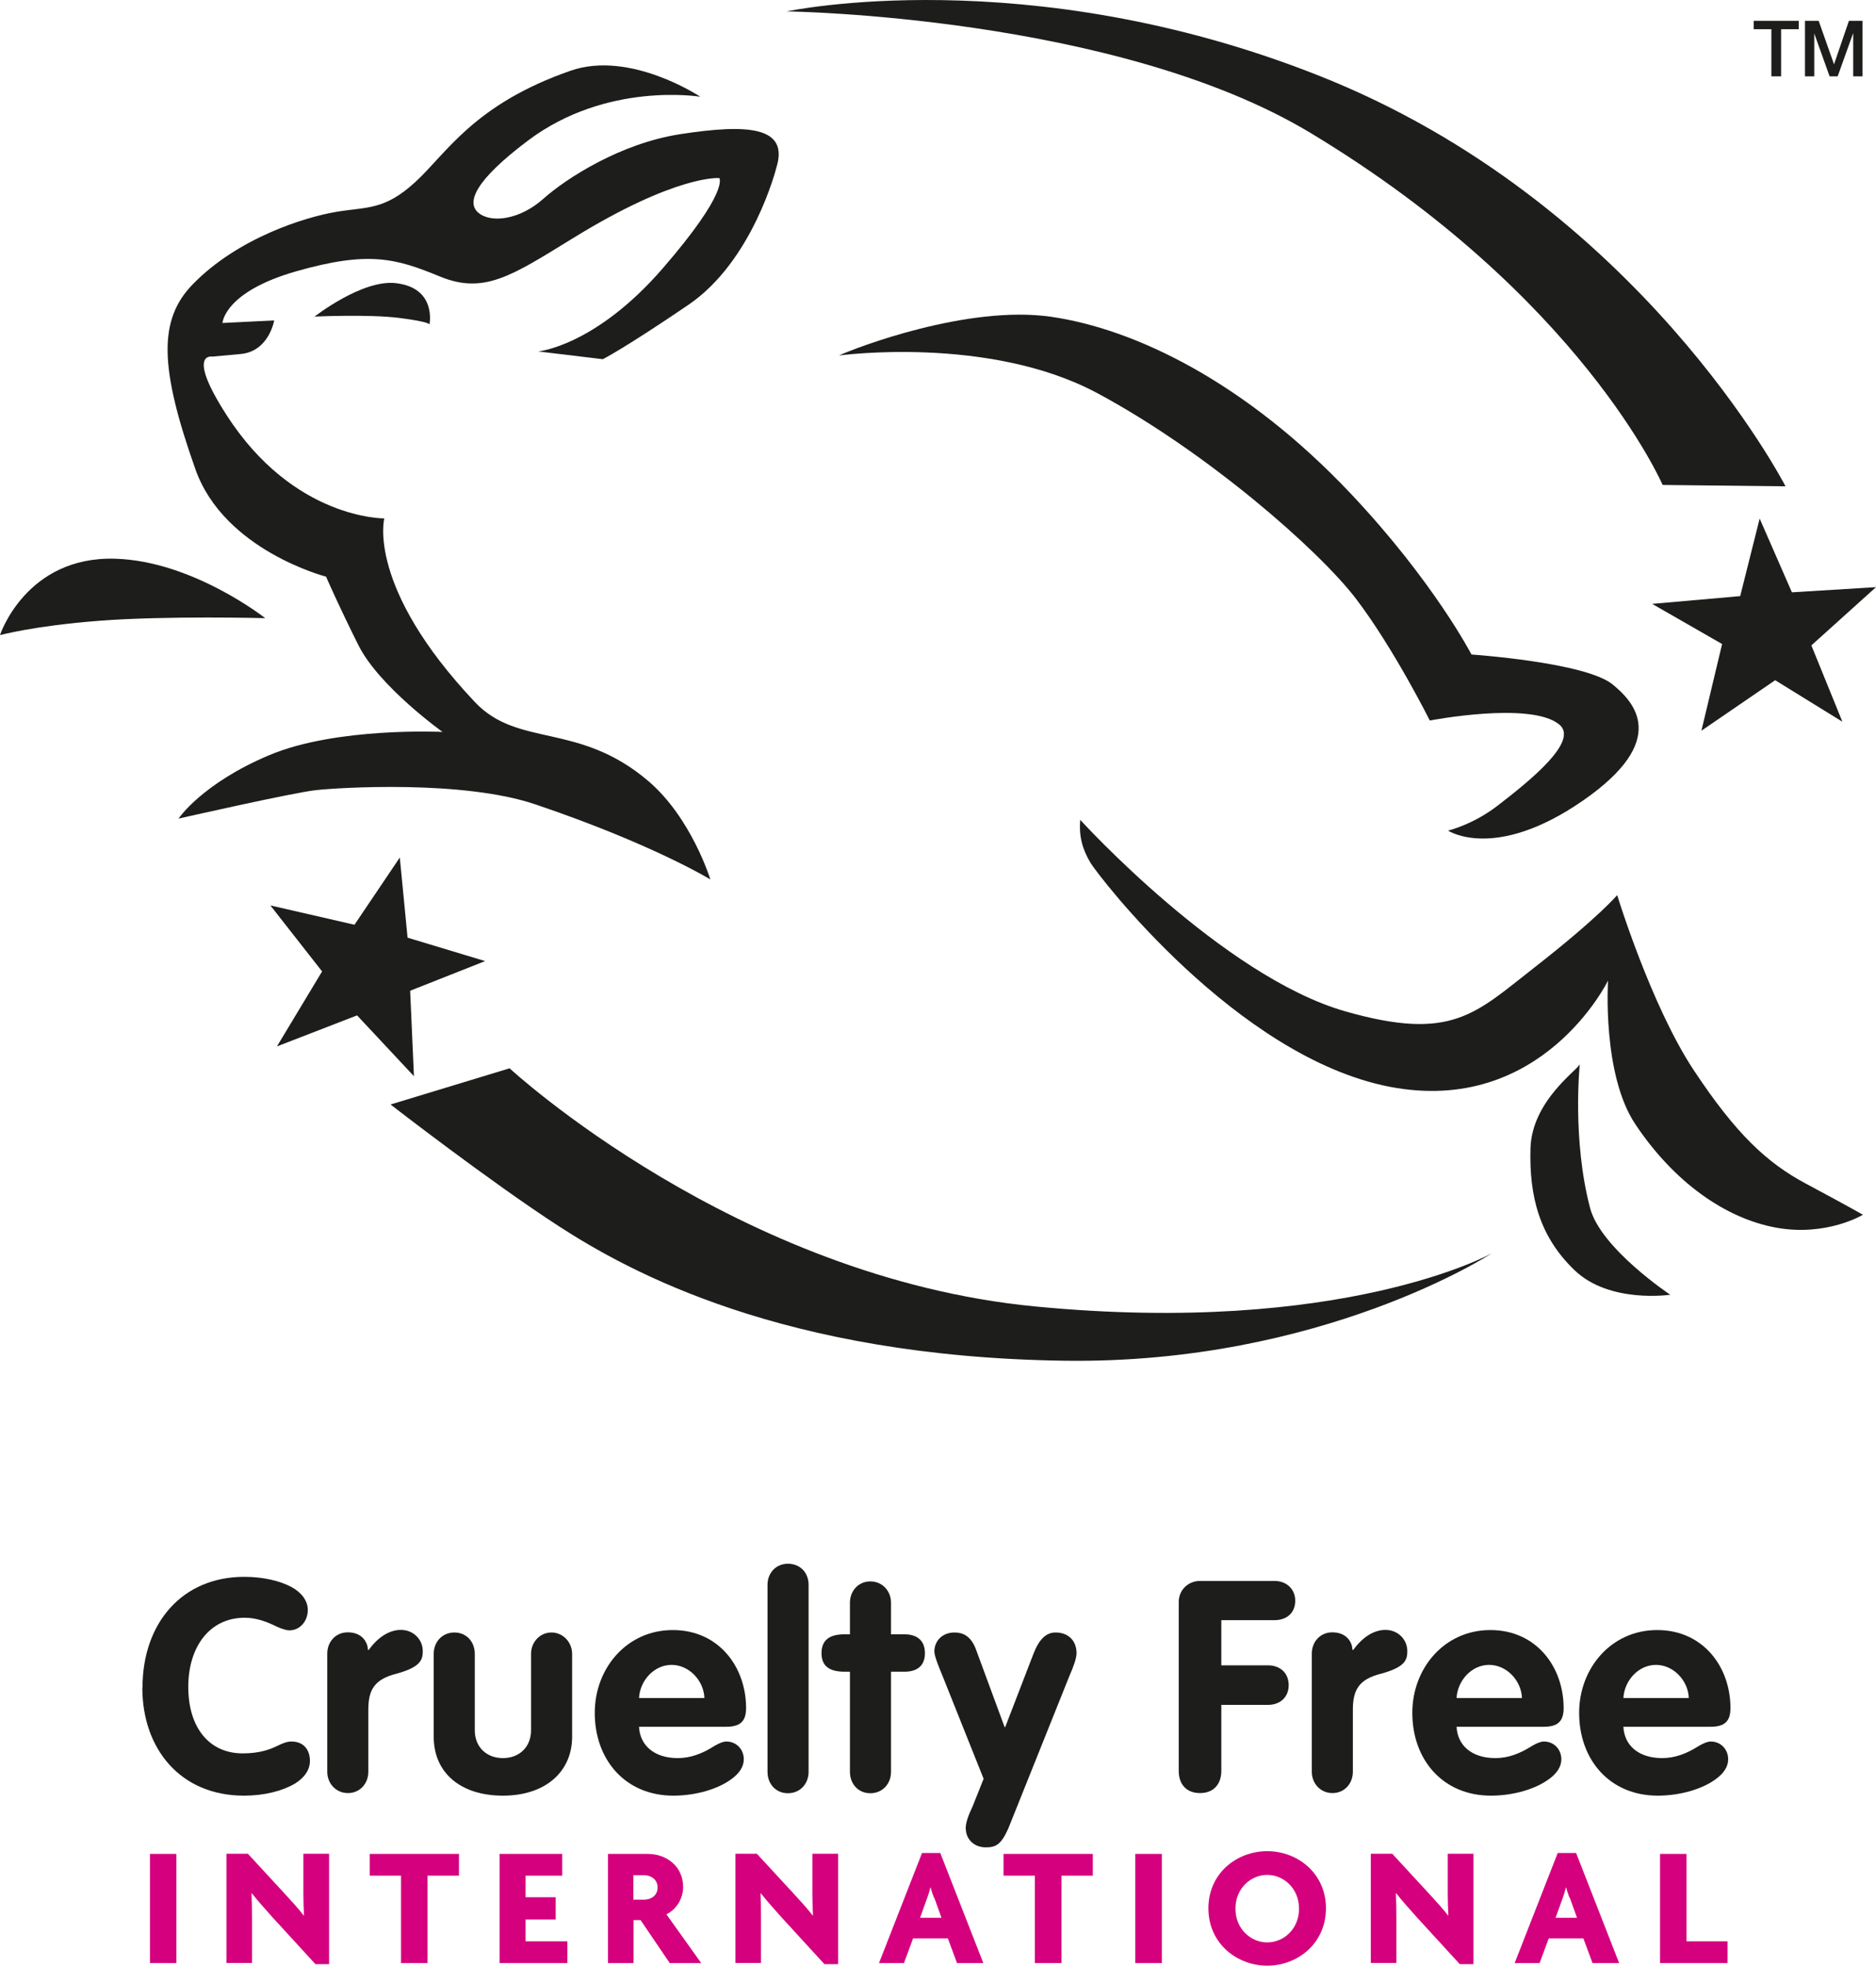 <?xml version="1.0" encoding="UTF-8"?>
<svg id="Layer_2" data-name="Layer 2" xmlns="http://www.w3.org/2000/svg" viewBox="0 0 123.36 129.26">
  <defs>
    <style>
      .cls-1 {
        fill: #d4007e;
      }

      .cls-1, .cls-2, .cls-3 {
        stroke-width: 0px;
      }

      .cls-2, .cls-3 {
        fill: #1d1d1b;
      }

      .cls-3 {
        fill-rule: evenodd;
      }
    </style>
  </defs>
  <g id="Layer_1-2" data-name="Layer 1">
    <g>
      <path class="cls-3" d="m46.03,6.36s-6.13-1.02-11.32,2.89c-3.48,2.62-4.08,4.08-3.23,4.76s2.72.43,4.25-.94c1.53-1.36,5.09-3.65,9.02-4.25,4.42-.68,7.15-.51,6.3,2.21,0,0-1.53,6.13-5.79,9.02-4.25,2.89-5.62,3.57-5.62,3.57l-4.25-.51s3.74-.34,8.17-5.44c4.42-5.1,3.74-5.96,3.74-5.96,0,0-2.81-.26-9.7,4-3.98,2.45-5.79,3.66-8.68,2.47s-4.68-1.7-9.44-.34c-4.76,1.36-4.85,3.4-4.85,3.4l3.4-.17s-.34,2.04-2.21,2.21l-1.87.17s-1.73-.32.94,3.83c4.42,6.89,10.38,6.81,10.38,6.81,0,0-1.19,4.51,5.96,12.08,2.85,3.02,6.81,1.28,11.4,5.19,2.84,2.42,4.08,6.47,4.08,6.47,0,0-3.83-2.34-11.49-4.93-4.76-1.62-12.93-1.11-14.46-.94s-9.02,1.87-9.02,1.87c0,0,1.53-2.3,5.96-4.17s11.4-1.53,11.4-1.53c0,0-4.17-2.98-5.53-5.7s-2.13-4.51-2.13-4.51c0,0-6.7-1.72-8.59-7.06-2.38-6.72-2.44-9.84-.17-12.17,2.98-3.06,7.4-4.42,9.44-4.76s3.15-.09,5.19-1.96c2.04-1.87,3.83-5.1,10.21-7.32,3.91-1.36,8.51,1.7,8.51,1.7Z"/>
      <path class="cls-3" d="m0,41.76s1.7-5.19,7.57-5.02c5.11.15,9.87,3.91,9.87,3.91,0,0-6.48-.17-10.89.17s-6.47.94-6.55.94Z"/>
      <path class="cls-3" d="m20.67,20.83s3.15-2.47,5.36-2.21c2.71.31,2.21,2.72,2.21,2.72,0,0,.07-.17-1.96-.43s-5.62-.09-5.62-.09Z"/>
      <polygon class="cls-3" points="26.29 56.39 23.31 60.81 17.78 59.54 21.18 63.88 18.21 68.81 23.48 66.77 27.22 70.77 26.97 65.15 31.9 63.2 26.8 61.66 26.29 56.39"/>
      <path class="cls-3" d="m33.52,70.26s14.86,13.75,34.54,15.65c20.25,1.96,30.03-3.49,30.03-3.49,0,0-11.15,7.29-28.08,7.06-18.55-.26-28.67-5.87-33.27-8.85-4.59-2.98-11.06-8-11.06-8l7.83-2.38Z"/>
      <path class="cls-3" d="m71.04,53.92s9.36,10.29,17.44,12.59c6.99,1.99,8.52.15,12.42-2.89,4.25-3.32,5.44-4.76,5.44-4.76,0,0,2.21,7.23,5.02,11.49,2.81,4.25,4.85,6.13,7.4,7.49s3.74,2.04,3.74,2.04c0,0-2.38,1.45-5.7.85s-6.72-2.98-9.27-6.81c-2.19-3.28-1.79-9.44-1.79-9.44,0,0-4.34,8.93-14.38,6.98-10.04-1.96-19.14-13.87-19.65-14.72s-.77-1.7-.68-2.81Z"/>
      <path class="cls-3" d="m103.88,70s-.51,4.93.68,9.44c.7,2.66,5.27,5.7,5.27,5.7,0,0-4,.6-6.3-1.62-2.3-2.21-2.98-4.85-2.89-8s3.15-5.19,3.23-5.53Z"/>
      <path class="cls-3" d="m55.13,23.38s9.87-1.36,17.02,2.47c7.15,3.83,14.55,10.29,17.02,13.53s4.85,8,4.85,8c0,0,6.64-1.28,8.51.26,1.32,1.08-1.87,3.66-4.08,5.36-1.6,1.23-3.23,1.62-3.23,1.62,0,0,3.06,2.04,8.85-1.96,5.79-4,3.37-6.51,1.96-7.66-1.79-1.45-9.27-1.96-9.27-1.96,0,0-2.48-4.79-7.91-10.55-6.98-7.4-14.26-10.87-19.74-11.66s-12.85,2.04-13.95,2.55Z"/>
      <polygon class="cls-3" points="115.71 34.1 114.43 39.2 108.64 39.71 113.24 42.35 111.88 48.05 116.73 44.73 121.15 47.46 119.11 42.44 123.36 38.61 117.83 38.95 115.71 34.1"/>
      <path class="cls-3" d="m109.33,31.89l8.08.09s-9.61-18.72-30.8-27.05C67.47-2.62,51.73.75,51.73.75c0,0,21.64.27,34.46,8,17.78,10.72,23.14,23.14,23.14,23.14Z"/>
      <g>
        <path class="cls-2" d="m115.32,1.37h2.96v.55h-1.16v3.1h-.64V1.92h-1.16v-.55Z"/>
        <path class="cls-2" d="m118.69,1.37h.9l1.01,2.86h0l.98-2.86h.89v3.65h-.61v-2.82h-.01l-1.01,2.82h-.53l-1.01-2.82h0v2.82h-.61V1.37Z"/>
      </g>
      <g>
        <path class="cls-2" d="m9.37,110.98c0-4.24,2.6-7.29,6.69-7.29,1.26,0,2.35.27,3.09.66.68.37,1.09.91,1.09,1.52,0,.74-.52,1.34-1.21,1.34-.21,0-.49-.1-.8-.23-.66-.33-1.36-.6-2.14-.6-2.31,0-3.71,1.92-3.71,4.55s1.34,4.37,3.58,4.37c1.09,0,1.79-.25,2.31-.51.33-.16.6-.27.89-.27.8,0,1.22.53,1.22,1.28,0,.6-.39,1.13-1.01,1.5-.8.47-2,.78-3.32.78-4.2,0-6.69-3.09-6.69-7.1Z"/>
        <path class="cls-2" d="m21.52,116.52v-7.78c0-.78.56-1.4,1.34-1.4s1.17.43,1.3.89l.04.27h.04c.6-.82,1.34-1.32,2.12-1.32.82,0,1.44.62,1.44,1.4,0,.58-.16,1.05-1.73,1.48-1.46.37-1.85,1.07-1.85,2.37v4.08c0,.78-.56,1.4-1.34,1.4s-1.36-.62-1.36-1.4Z"/>
        <path class="cls-2" d="m28.52,114.21v-5.46c0-.78.56-1.4,1.36-1.4s1.34.62,1.34,1.4v5.03c0,1.09.76,1.83,1.85,1.83s1.85-.74,1.85-1.83v-5.03c0-.74.56-1.4,1.34-1.4s1.36.66,1.36,1.4v5.46c0,2.31-1.77,3.87-4.55,3.87s-4.55-1.5-4.55-3.87Z"/>
        <path class="cls-2" d="m39.11,112.63c0-2.92,2.1-5.44,5.13-5.44s4.82,2.43,4.82,5.13c0,.88-.39,1.23-1.32,1.23h-5.72c.06,1.22.99,2.06,2.55,2.06.84,0,1.61-.29,2.41-.8.33-.19.58-.29.78-.29.68,0,1.15.53,1.15,1.17,0,.49-.31.95-.84,1.32-.87.64-2.33,1.07-3.79,1.07-3.17,0-5.17-2.37-5.17-5.44Zm7.21-.97c-.04-1.15-1.01-2.18-2.16-2.18s-2.08,1.03-2.14,2.18h4.3Z"/>
        <path class="cls-2" d="m50.47,116.52v-12.31c0-.76.54-1.38,1.34-1.38.84,0,1.36.62,1.36,1.38v12.31c0,.78-.56,1.4-1.36,1.4s-1.34-.62-1.34-1.4Z"/>
        <path class="cls-2" d="m55.89,116.52v-6.59h-.35c-1.05,0-1.52-.41-1.52-1.22s.47-1.24,1.5-1.24h.37v-2.08c0-.78.56-1.4,1.34-1.4s1.36.62,1.36,1.4v2.08h.89c.78,0,1.34.37,1.34,1.24s-.56,1.22-1.34,1.22h-.89v6.59c0,.78-.56,1.4-1.36,1.4s-1.34-.62-1.34-1.4Z"/>
        <path class="cls-2" d="m63.5,120.26c0-.45.21-.95.45-1.46l.73-1.83-2.68-6.71c-.14-.35-.56-1.32-.56-1.65,0-.74.56-1.26,1.32-1.26.49,0,1.05.17,1.4,1.07l1.9,5.15h.04l1.85-4.8c.37-.97.84-1.42,1.46-1.42.84,0,1.38.54,1.38,1.36,0,.31-.17.82-.47,1.5l-4.01,10.01c-.47,1.07-.82,1.26-1.48,1.26-.82,0-1.32-.58-1.32-1.22Z"/>
        <path class="cls-2" d="m77.51,116.46v-11.12c0-.8.64-1.38,1.4-1.38h4.9c.78,0,1.36.53,1.36,1.3,0,.82-.58,1.28-1.36,1.28h-3.5v2.97h3.07c.78,0,1.36.49,1.36,1.3s-.58,1.3-1.36,1.3h-3.07v4.34c0,.91-.54,1.46-1.4,1.46s-1.4-.54-1.4-1.46Z"/>
        <path class="cls-2" d="m86.26,116.52v-7.78c0-.78.56-1.4,1.34-1.4s1.17.43,1.3.89l.04.27h.04c.6-.82,1.34-1.32,2.12-1.32.82,0,1.44.62,1.44,1.4,0,.58-.15,1.05-1.73,1.48-1.46.37-1.85,1.07-1.85,2.37v4.08c0,.78-.56,1.4-1.34,1.4s-1.36-.62-1.36-1.4Z"/>
        <path class="cls-2" d="m92.87,112.63c0-2.92,2.1-5.44,5.13-5.44s4.82,2.43,4.82,5.13c0,.88-.39,1.23-1.32,1.23h-5.72c.06,1.22.99,2.06,2.55,2.06.84,0,1.61-.29,2.41-.8.33-.19.58-.29.78-.29.68,0,1.15.53,1.15,1.17,0,.49-.31.95-.84,1.32-.87.64-2.33,1.07-3.79,1.07-3.17,0-5.17-2.37-5.17-5.44Zm7.21-.97c-.04-1.15-1.01-2.18-2.16-2.18s-2.08,1.03-2.14,2.18h4.3Z"/>
        <path class="cls-2" d="m103.84,112.63c0-2.92,2.1-5.44,5.13-5.44s4.82,2.43,4.82,5.13c0,.88-.39,1.23-1.32,1.23h-5.72c.06,1.22.99,2.06,2.55,2.06.84,0,1.61-.29,2.41-.8.33-.19.58-.29.78-.29.68,0,1.15.53,1.15,1.17,0,.49-.31.95-.84,1.32-.87.64-2.33,1.07-3.79,1.07-3.17,0-5.17-2.37-5.17-5.44Zm7.21-.97c-.04-1.15-1.01-2.18-2.16-2.18s-2.08,1.03-2.14,2.18h4.3Z"/>
      </g>
      <g>
        <path class="cls-1" d="m9.86,129.09v-7.18h1.74v7.18h-1.74Z"/>
        <path class="cls-1" d="m20.75,129.17l-2.83-3.09c-.46-.51-.97-1.09-1.36-1.58h-.02c.02.52.03,1.06.03,1.52v3.06h-1.68v-7.18h1.41l2.48,2.69c.35.38.87.95,1.19,1.37h.02c-.02-.45-.04-.9-.04-1.35v-2.71h1.69v7.26h-.89Z"/>
        <path class="cls-1" d="m28.11,123.34v5.75h-1.74v-5.75h-2.06v-1.43h5.87v1.43h-2.06Z"/>
        <path class="cls-1" d="m32.85,129.09v-7.18h4.12v1.43h-2.41v1.42h1.98v1.46h-1.98v1.44h2.75v1.43h-4.46Z"/>
        <path class="cls-1" d="m44.04,129.09l-1.92-2.83h-.46v2.83h-1.68v-7.18h2.62c1.23,0,2.32.82,2.32,2.17,0,.83-.5,1.52-1.1,1.8l2.29,3.21h-2.06Zm-1.7-5.78h-.69v1.61h.69c.45,0,.9-.25.9-.8s-.45-.81-.9-.81Z"/>
        <path class="cls-1" d="m54.22,129.17l-2.83-3.09c-.46-.51-.97-1.09-1.36-1.58h-.02c.02.52.03,1.06.03,1.52v3.06h-1.68v-7.18h1.41l2.48,2.69c.35.38.87.95,1.19,1.37h.02c-.02-.45-.04-.9-.04-1.35v-2.71h1.69v7.26h-.89Z"/>
        <path class="cls-1" d="m62.93,129.09l-.6-1.62h-2.29l-.6,1.62h-1.64l2.83-7.24h1.2l2.83,7.24h-1.73Zm-1.52-4.31c-.07-.19-.16-.43-.21-.66h-.02c-.06.24-.13.48-.2.66l-.48,1.33h1.41l-.48-1.33Z"/>
        <path class="cls-1" d="m69.8,123.34v5.75h-1.75v-5.75h-2.06v-1.43h5.87v1.43h-2.06Z"/>
        <path class="cls-1" d="m74.65,129.09v-7.18h1.75v7.18h-1.75Z"/>
        <path class="cls-1" d="m83.33,129.26c-1.98,0-3.87-1.45-3.87-3.77s1.88-3.76,3.87-3.76,3.86,1.45,3.86,3.76-1.87,3.77-3.86,3.77Zm0-5.97c-1.08,0-2.09.88-2.09,2.22s1.01,2.22,2.09,2.22,2.09-.88,2.09-2.22-1.02-2.22-2.09-2.22Z"/>
        <path class="cls-1" d="m96,129.17l-2.83-3.09c-.46-.51-.97-1.09-1.36-1.58h-.02c.02.52.03,1.06.03,1.52v3.06h-1.68v-7.18h1.41l2.48,2.69c.35.38.87.95,1.19,1.37h.02c-.02-.45-.04-.9-.04-1.35v-2.71h1.69v7.26h-.89Z"/>
        <path class="cls-1" d="m104.72,129.09l-.6-1.62h-2.28l-.6,1.62h-1.64l2.83-7.24h1.21l2.83,7.24h-1.73Zm-1.52-4.31c-.07-.19-.16-.43-.21-.66h-.02c-.06.24-.13.48-.2.66l-.48,1.33h1.41l-.48-1.33Z"/>
        <path class="cls-1" d="m109.16,129.09v-7.18h1.74v5.75h2.7v1.43h-4.45Z"/>
      </g>
    </g>
  </g>
</svg>